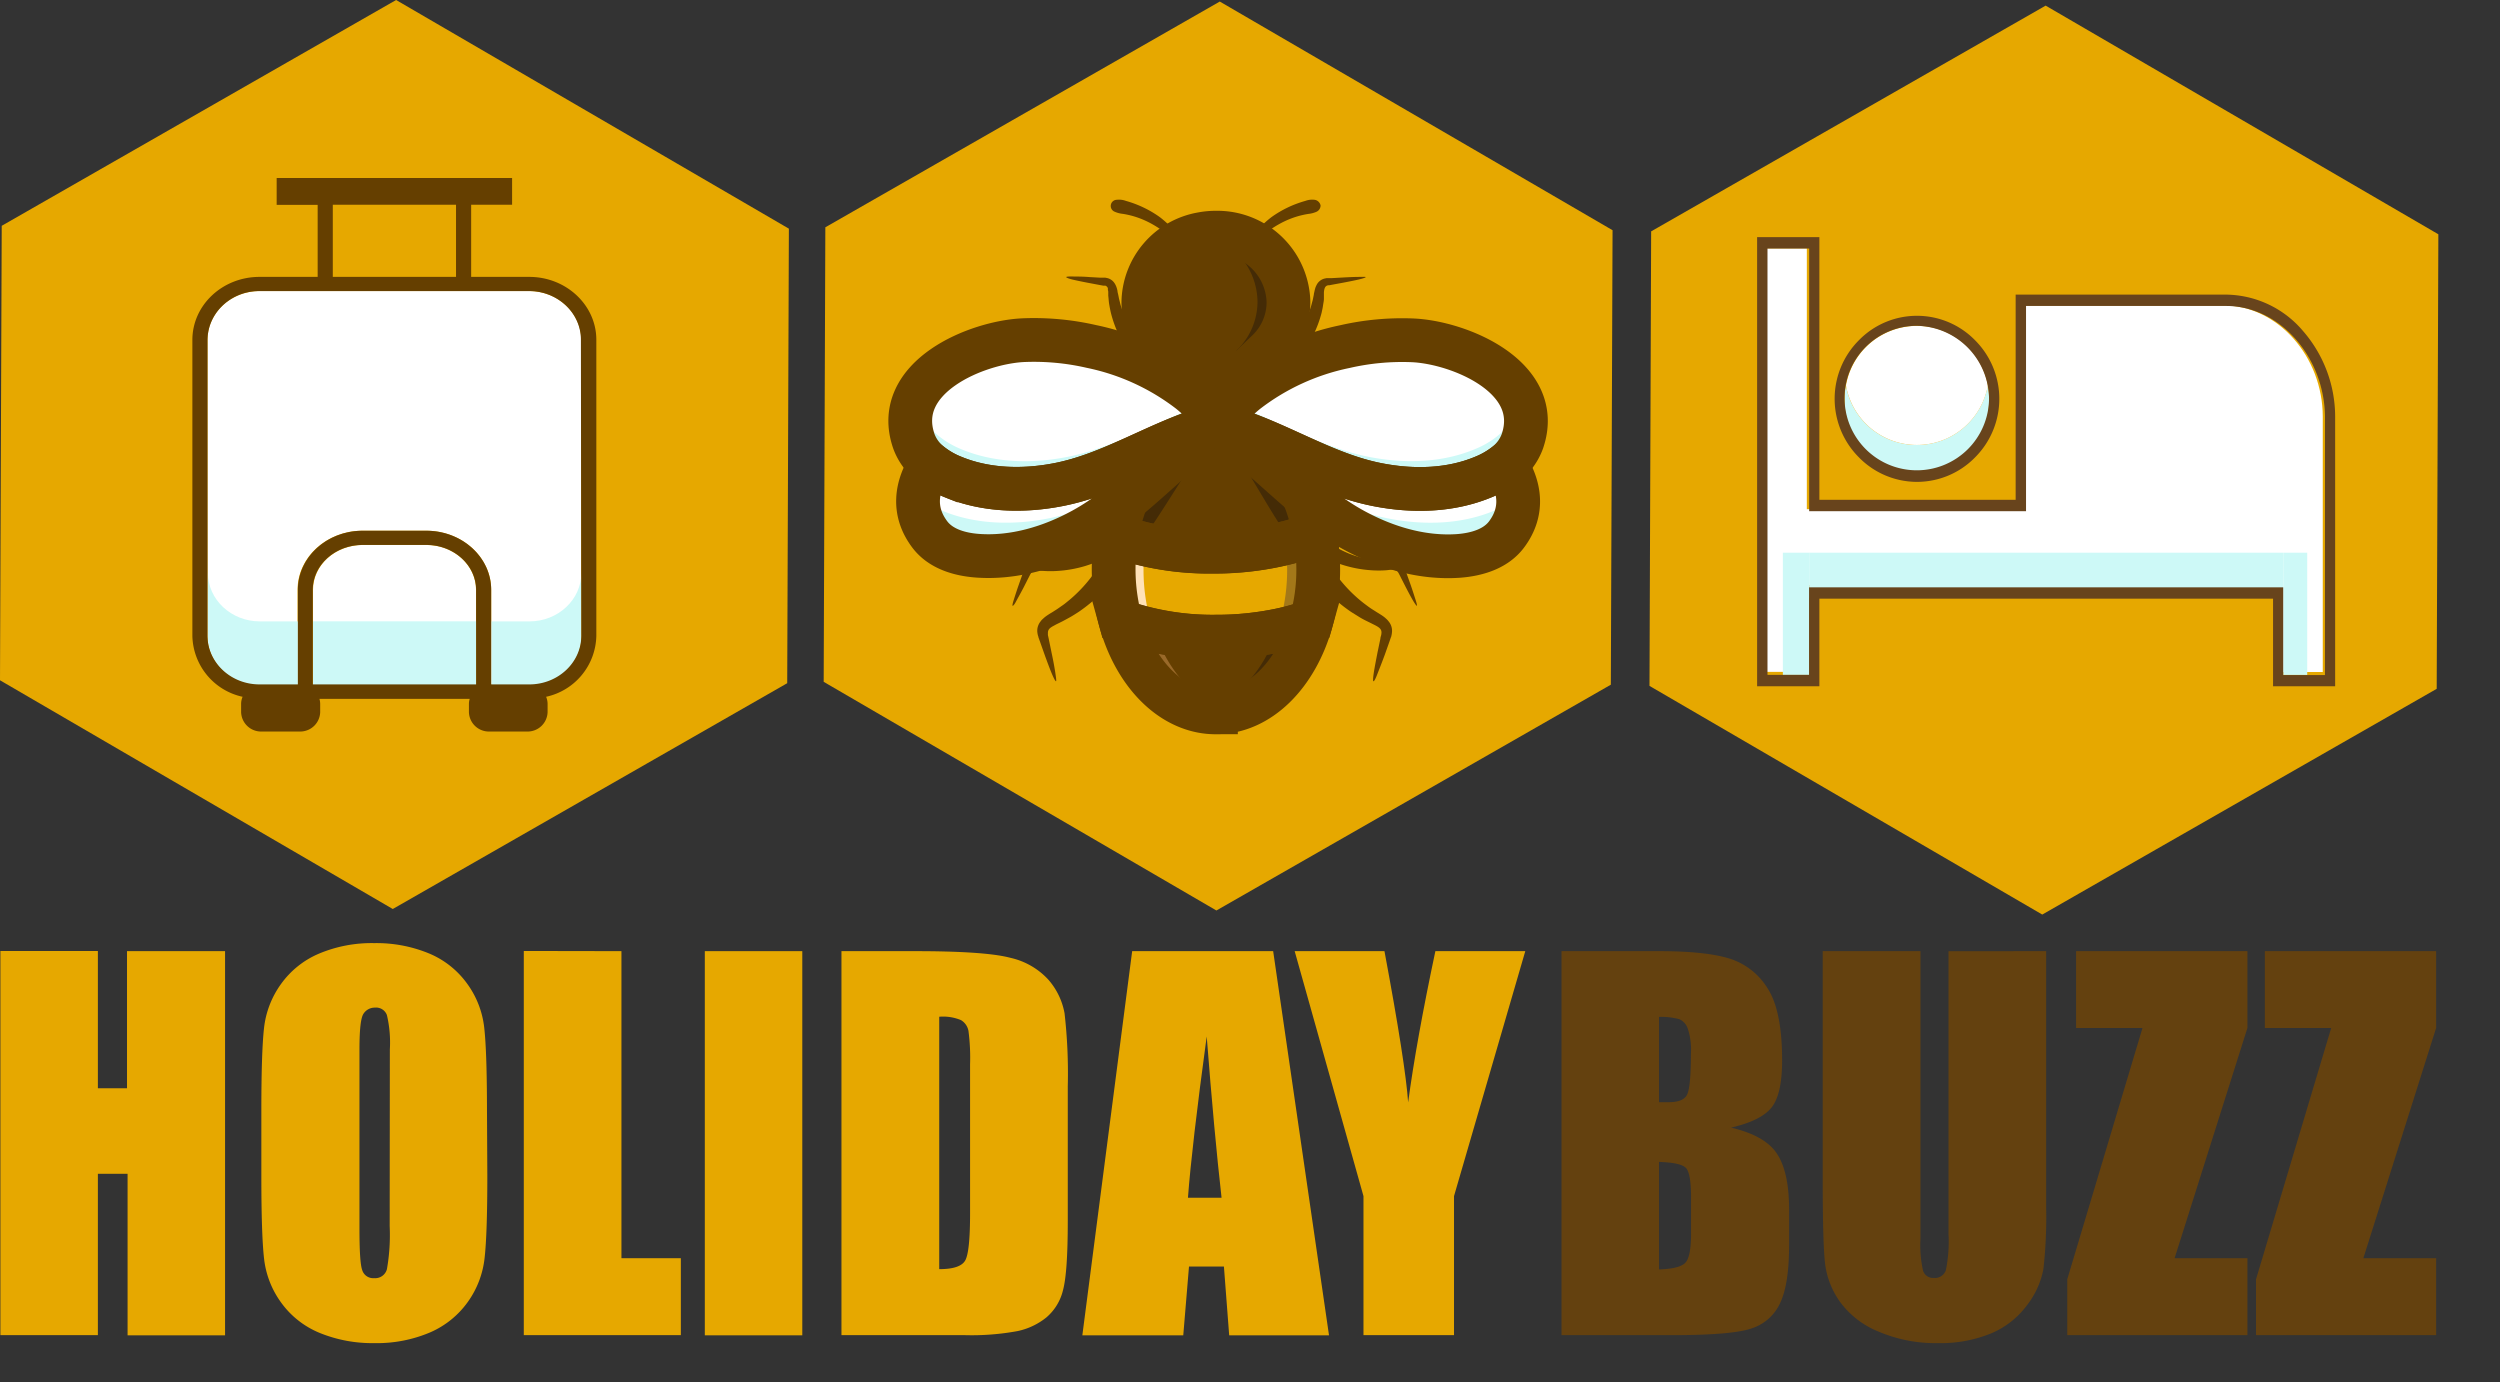 <svg id="Layer_1" data-name="Layer 1" xmlns="http://www.w3.org/2000/svg" width="436" height="241.078" viewBox="0 0 436 241.078"><rect x="0" y="0" width="436" height="241.078" fill="#333333" stroke="none"/><defs><style>.cls-1{fill:#e6a800;}.cls-14,.cls-2{fill:#fff;}.cls-3{fill:#cdf9f7;}.cls-4{fill:#653f00;}.cls-5{fill:#68441c;}.cls-6{fill:#442b06;}.cls-7{fill:#a37819;}.cls-8{fill:#bc9124;}.cls-9{fill:#4c2307;}.cls-10{fill:#996929;}.cls-11{fill:#ffe2b8;}.cls-12,.cls-13{fill:none;}.cls-12{stroke:#653f00;stroke-width:7.63px;}.cls-12,.cls-13,.cls-14{stroke-miterlimit:10;}.cls-13,.cls-14{stroke:#000;stroke-width:3.61px;}.cls-15{fill:#64410f;}</style></defs><title>hb-logo</title><g id="honeycombs"><polygon class="cls-1" points="137.29 119.15 68.5 158.53 0 118.64 0.3 39.38 69.08 0 137.58 39.88 137.29 119.15"/><polygon class="cls-1" points="280.93 119.41 212.14 158.79 143.65 118.91 143.94 39.64 212.73 0.27 281.23 40.15 280.93 119.41"/><polygon class="cls-1" points="424.96 120.13 356.17 159.5 287.67 119.62 287.96 40.35 356.76 0.98 425.25 40.86 424.96 120.13"/></g><g id="suitcase"><path class="cls-2" d="M98.05,54.72H51c-5,0-9.06,3.81-9.06,8.48v51.64c0,4.67,4.06,8.48,9.06,8.48h6.64V106.83c0-5.69,5.07-10.31,11.3-10.31H80.11c6.23,0,11.31,4.62,11.31,10.31v16.49h6.63c5,0,9.06-3.82,9.06-8.48V63.2C107.11,58.53,103,54.72,98.05,54.72Z" transform="translate(-5.75 -3.96)"/><path class="cls-2" d="M80.1,99H69c-4.77,0-8.66,3.51-8.66,7.84v16.49H88.77V106.83C88.77,102.51,84.88,99,80.1,99Z" transform="translate(-5.75 -3.96)"/><path class="cls-3" d="M57.7,112.33v11.14H51.06c-5,0-9.05-3.8-9.05-8.48V103.86c0,4.67,4.06,8.47,9.05,8.47Z" transform="translate(-5.75 -3.96)"/><path class="cls-3" d="M107.14,103.86V115c0,4.68-4.06,8.48-9,8.48H91.45V112.33h6.64C103.08,112.33,107.14,108.53,107.14,103.86Z" transform="translate(-5.75 -3.96)"/><rect class="cls-3" x="54.59" y="108.36" width="28.47" height="11.14"/><path class="cls-4" d="M98.05,52.25H87.92V39.66h7.14V35H54v4.69h7.15V52.25H51c-6.45,0-11.7,4.92-11.7,11v51.64a11.12,11.12,0,0,0,8.76,10.59,3.18,3.18,0,0,0-.26,1.25v1.44a3.49,3.49,0,0,0,3.59,3.37H58a3.49,3.49,0,0,0,3.59-3.37v-1.44a3.36,3.36,0,0,0-.13-.89H87.67a2.91,2.91,0,0,0-.14.89v1.44a3.49,3.49,0,0,0,3.6,3.37h6.53a3.49,3.49,0,0,0,3.59-3.37v-1.44a3.18,3.18,0,0,0-.26-1.25,11.12,11.12,0,0,0,8.76-10.59V63.2C109.74,57.17,104.5,52.25,98.05,52.25ZM63.79,39.66H85.28V52.25H63.79Zm25,83.66H60.3V106.83C60.3,102.5,64.19,99,69,99H80.11c4.77,0,8.67,3.51,8.67,7.84Zm18.34-8.48c0,4.67-4.07,8.48-9.06,8.48H91.41V106.83c0-5.69-5.07-10.31-11.31-10.31H69c-6.23,0-11.3,4.62-11.3,10.31v16.49H51c-5,0-9.06-3.82-9.06-8.48V63.2C42,58.53,46,54.72,51,54.72h47c5,0,9.06,3.81,9.06,8.48Z" transform="translate(-5.75 -3.96)"/><path class="cls-2" d="M91.45,106v5.46h0v-6.31A8.06,8.06,0,0,1,91.45,106Z" transform="translate(-5.75 -3.96)"/></g><g id="bed"><path class="cls-3" d="M352.64,73.52a12.6,12.6,0,1,1-25.19,0,12.21,12.21,0,0,1,.23-2.34,12.56,12.56,0,0,0,24.74,0A12.21,12.21,0,0,1,352.64,73.52Z" transform="translate(-5.75 -3.96)"/><path class="cls-2" d="M352.43,71.18a12.56,12.56,0,0,1-24.74,0,12.56,12.56,0,0,1,24.74,0Z" transform="translate(-5.75 -3.96)"/><path class="cls-2" d="M393.6,57.24H358.69V92.77H320.86V47.28h-7.28v73.85h7.28V106h82.7v15.16h7.28V76.63C410.83,66.11,402.94,57.24,393.6,57.24Z" transform="translate(-5.75 -3.96)"/><rect class="cls-3" x="315.52" y="96.39" width="82.67" height="7.85"/><rect class="cls-3" x="310.93" y="96.39" width="4.59" height="21.31"/><rect class="cls-3" x="398.2" y="96.39" width="4.18" height="21.31"/><path class="cls-5" d="M407.4,61.69A17.84,17.84,0,0,0,394,55.34H357.28V91.13H323.05V45.32H312.19v78.33h10.86V108.37h79.12v15.28H413V76.87A22.81,22.81,0,0,0,407.4,61.69Zm3.82,60h-7.28V106.39H321.25v15.27H314V47.31h7.27v45.8h37.82V57.32H394c9.34,0,17.23,8.95,17.23,19.53Z" transform="translate(-5.75 -3.96)"/><path class="cls-5" d="M340.06,88a14.18,14.18,0,0,0,10.14-4.27,14.45,14.45,0,0,0,0-20.43h0a14.16,14.16,0,0,0-20-.26l-.26.26a14.44,14.44,0,0,0,0,20.42h0A14.2,14.2,0,0,0,340.06,88Zm12.58-14.49a12.6,12.6,0,1,1-12.59-12.73A12.84,12.84,0,0,1,352.64,73.52Z" transform="translate(-5.75 -3.96)"/></g><g id="bee"><path class="cls-4" d="M191.7,52.29c0-.09.42-.12,1.13-.11s1.71,0,2.92.1l1.94.11.53,0a1.23,1.23,0,0,1,.32,0l.38.08a2.11,2.11,0,0,1,1.23.92,2.37,2.37,0,0,1,.19.35,2.15,2.15,0,0,1,.13.32,4.64,4.64,0,0,1,.17.64c0,.2.07.4.11.58s.07.35.11.53c.06.35.17.7.25,1.06s.22.7.32,1.05a18.59,18.59,0,0,0,1.89,3.85,17.25,17.25,0,0,0,2.34,2.91,19.16,19.16,0,0,0,2,1.73c.26.19.47.32.61.43l.21.15-2,2.48-.24-.2c-.15-.13-.38-.31-.65-.56a21.17,21.17,0,0,1-2.11-2.23,20.33,20.33,0,0,1-4-8c-.09-.39-.17-.79-.24-1.19a9.44,9.44,0,0,1-.15-1.19l-.06-.59,0-.53c0-.15,0-.3-.07-.45a.65.65,0,0,0,0-.2.4.4,0,0,0,0-.13.79.79,0,0,0-.42-.42l-.15,0-.22,0-.5-.09-1.91-.36c-1.18-.22-2.17-.43-2.87-.59S191.69,52.37,191.7,52.29Z" transform="translate(-5.75 -3.96)"/><path class="cls-4" d="M243.92,52.29c0,.08-.37.21-1.06.38s-1.67.36-2.86.59l-1.91.35-.51.1-.22,0-.15.05a.72.72,0,0,0-.41.41.58.58,0,0,0-.05.14,1.05,1.05,0,0,0-.05.19,3.47,3.47,0,0,0-.06.45l0,.54,0,.59c0,.39-.11.79-.16,1.19s-.15.79-.23,1.19A20.27,20.27,0,0,1,234.48,63a19.7,19.7,0,0,1-2.32,3.55,21.07,21.07,0,0,1-2.1,2.23l-.66.57-.23.2-2-2.49.21-.15c.14-.1.35-.24.6-.43a20.27,20.27,0,0,0,2-1.72,18.21,18.21,0,0,0,2.33-2.92A17.87,17.87,0,0,0,234.19,58c.12-.35.23-.7.32-1.05s.2-.7.26-1.06l.11-.53c0-.18.07-.38.11-.58a5.83,5.83,0,0,1,.16-.63,3.05,3.05,0,0,1,.13-.32c.06-.13.12-.24.19-.36a2.16,2.16,0,0,1,1.24-.92l.37-.08.32,0,.53,0,1.95-.11c1.2-.07,2.23-.11,2.92-.11S243.91,52.21,243.92,52.29Z" transform="translate(-5.75 -3.96)"/><path class="cls-4" d="M189.92,122.77c-.11,0-.35-.43-.7-1.25s-.79-2-1.31-3.44l-.82-2.32-.23-.63c0-.12-.07-.24-.1-.37a3.89,3.89,0,0,1-.09-.47,2.57,2.57,0,0,1,.52-1.91l.16-.21a1.8,1.8,0,0,1,.19-.2l.34-.31a6.65,6.65,0,0,1,.71-.51c.23-.16.47-.29.68-.42l.61-.39c.42-.26.81-.56,1.21-.83s.78-.61,1.16-.91a24.78,24.78,0,0,0,3.92-4.14,23.55,23.55,0,0,0,2.51-4.17,24.43,24.43,0,0,0,1.18-3.19c.12-.39.19-.7.24-.91l.08-.31L204.32,97l-.13.37c-.1.24-.21.6-.39,1.05a29.22,29.22,0,0,1-1.75,3.55,26.12,26.12,0,0,1-3.33,4.49,27.64,27.64,0,0,1-4.83,4.2c-.45.29-.91.59-1.38.86s-1,.55-1.43.78l-.72.36c-.23.11-.44.21-.63.32s-.38.2-.54.3l-.22.15-.08.06-.07.07a1,1,0,0,0-.31.69.74.74,0,0,0,0,.21,1.57,1.57,0,0,0,0,.28l.14.64c.17.85.34,1.65.49,2.4.32,1.48.54,2.73.67,3.6S190,122.75,189.92,122.77Z" transform="translate(-5.75 -3.96)"/><path class="cls-4" d="M182.35,109.61c-.07,0,0-.41.19-1s.48-1.52.85-2.58l.6-1.7.17-.46a4.55,4.55,0,0,1,.19-.5,3.15,3.15,0,0,1,.31-.57,2.21,2.21,0,0,1,.57-.53,3.08,3.08,0,0,1,1.41-.42c.46,0,.85,0,1.2,0a17.63,17.63,0,0,0,2.18-.17,18.51,18.51,0,0,0,4.14-1.12,19.56,19.56,0,0,0,3.28-1.69,21,21,0,0,0,2.08-1.53l.73-.64,2,2.23-.91.66a23.65,23.65,0,0,1-2.55,1.54,22.51,22.51,0,0,1-3.88,1.57,21.13,21.13,0,0,1-4.73.83,18.22,18.22,0,0,1-2.45,0c-.41,0-.77-.09-1.07-.1a1.71,1.71,0,0,0-.7.11.78.78,0,0,0-.24.16,1.61,1.61,0,0,0-.21.3c-.15.25-.3.57-.45.85l-.82,1.62c-.52,1-1,1.83-1.3,2.4S182.43,109.64,182.35,109.61Z" transform="translate(-5.75 -3.96)"/><path class="cls-4" d="M245.28,122.77c-.11,0-.08-.54.05-1.42s.37-2.12.66-3.61c.16-.74.32-1.55.5-2.4,0-.21.09-.42.14-.63s0-.2.05-.29v-.2a.93.93,0,0,0-.31-.69l-.07-.07-.07-.06-.22-.15q-.24-.15-.54-.3l-.64-.32-.71-.35c-.48-.23-1-.51-1.42-.78s-.93-.57-1.39-.87a27.89,27.89,0,0,1-4.82-4.19,26.12,26.12,0,0,1-3.33-4.49,29.22,29.22,0,0,1-1.75-3.55c-.17-.45-.3-.81-.38-1.05l-.14-.37L235,95.9l.08.32c.06.21.13.52.24.91a23.82,23.82,0,0,0,1.19,3.18,23.19,23.19,0,0,0,2.49,4.18,24.72,24.72,0,0,0,3.92,4.13c.38.32.77.62,1.16.91s.79.58,1.21.83l.61.39.68.42a7.55,7.55,0,0,1,.71.51l.35.32c.05.06.13.13.18.2l.17.21a2.56,2.56,0,0,1,.51,1.91,2.46,2.46,0,0,1-.08.46c0,.13-.07.26-.11.37s-.15.43-.22.64l-.81,2.29c-.52,1.43-1,2.61-1.32,3.44S245.4,122.8,245.28,122.77Z" transform="translate(-5.75 -3.96)"/><path class="cls-4" d="M252.85,109.61c-.08,0-.3-.29-.64-.86s-.78-1.4-1.3-2.4l-.82-1.61c-.14-.28-.3-.6-.44-.85a1.61,1.61,0,0,0-.21-.3.78.78,0,0,0-.24-.16,1.66,1.66,0,0,0-.7-.11c-.3,0-.66.07-1.08.1a18,18,0,0,1-2.44,0,21.15,21.15,0,0,1-4.73-.84,22.14,22.14,0,0,1-3.89-1.57,24.09,24.09,0,0,1-2.54-1.53l-.91-.67,2-2.22.73.63a22.35,22.35,0,0,0,2.08,1.54A20,20,0,0,0,241,100.5a18.55,18.55,0,0,0,4.13,1.11,16,16,0,0,0,2.18.17c.35,0,.75,0,1.2,0a3,3,0,0,1,1.41.43,2.17,2.17,0,0,1,.57.52,2.68,2.68,0,0,1,.32.57c.08.19.13.35.19.5l.16.46.61,1.71c.37,1.06.66,2,.85,2.58S252.92,109.58,252.85,109.61Z" transform="translate(-5.75 -3.96)"/><path class="cls-4" d="M235.08,97a35.23,35.23,0,0,1-4.68,1.57,51.65,51.65,0,0,1-13.15,1.61,48.39,48.39,0,0,1-16.78-2.76,30.66,30.66,0,0,1,1.06-4.35,25.78,25.78,0,0,1,4.84-8.91A18,18,0,0,1,208.55,82a11.71,11.71,0,0,1-1.4-14.52,12,12,0,0,1,1.79-2.17,12.13,12.13,0,0,1-1.85-2.19,11.74,11.74,0,0,1-1.94-6.45,12.29,12.29,0,0,1,10.19-11.9,12.73,12.73,0,0,1,2.46-.23,12.4,12.4,0,0,1,12.66,12.13,11.83,11.83,0,0,1-3.67,8.54,11.88,11.88,0,0,1,3.78,8.65,11.59,11.59,0,0,1-.5,3.36,12,12,0,0,1-2.9,4.9,24.24,24.24,0,0,1,6.9,11A33.31,33.31,0,0,1,235.08,97Z" transform="translate(-5.75 -3.96)"/><path class="cls-4" d="M234.43,112.33c-2.59,9.29-9.05,15.87-16.62,15.87a12.66,12.66,0,0,1-2.46-.23c-6.49-1.25-11.87-7.38-14.17-15.65A48.79,48.79,0,0,0,217.83,115a54,54,0,0,0,11.2-1.14A38.77,38.77,0,0,0,234.43,112.33Z" transform="translate(-5.75 -3.96)"/><path class="cls-1" d="M235.65,103.29a33.29,33.29,0,0,1-1.22,9,38.9,38.9,0,0,1-5.41,1.56,54,54,0,0,1-11.2,1.14,48.87,48.87,0,0,1-16.65-2.71,34.8,34.8,0,0,1-.71-14.88,48.47,48.47,0,0,0,16.78,2.76,51.67,51.67,0,0,0,13.16-1.61A35.1,35.1,0,0,0,235.07,97,34.75,34.75,0,0,1,235.65,103.29Z" transform="translate(-5.75 -3.96)"/><path class="cls-6" d="M235.11,96.91l-.31.13a35.89,35.89,0,0,1-3.87,1.3l-.17-.23c-4.12-5.71-8.09-13.9-12.55-19.38l-.08-.09a.32.32,0,0,1,0,.09,2.88,2.88,0,0,1-.3.39c-4.61,5.63-8.94,13.66-13.23,19.47a36.18,36.18,0,0,1-4.07-1.27c.16-.92.35-1.83.58-2.71.15-.56.31-1.1.48-1.64s.29-.87.45-1.29a25.2,25.2,0,0,1,4.39-7.62,19.6,19.6,0,0,1,2.18-2.19,12.13,12.13,0,0,1-1.65-2.18c-.05-.09-.1-.17-.14-.26a11.3,11.3,0,0,1-1.09-2.65.18.18,0,0,0,0-.1,37.2,37.2,0,0,0,24.63-.26c-.06.23-.12.46-.19.69a11.1,11.1,0,0,1-.82,2A12.49,12.49,0,0,1,227.23,82a23.64,23.64,0,0,1,6.44,9.69c.16.42.32.85.45,1.27,0,.16.1.32.14.47A32.09,32.09,0,0,1,235.11,96.91Z" transform="translate(-5.75 -3.96)"/><path class="cls-7" d="M204.54,99a43.24,43.24,0,0,1-4,4.75l-.54.52v-.68a33.73,33.73,0,0,1,.5-5.85A35.8,35.8,0,0,0,204.54,99Z" transform="translate(-5.75 -3.96)"/><path class="cls-8" d="M235.32,103v.68l-.54-.52a42.74,42.74,0,0,1-4.21-5,36.12,36.12,0,0,0,4.18-1.43A34.54,34.54,0,0,1,235.32,103Z" transform="translate(-5.75 -3.96)"/><path class="cls-9" d="M218.22,78.73h-.12a.36.36,0,0,0,0-.09Z" transform="translate(-5.75 -3.96)"/><path class="cls-6" d="M235.08,97a35.23,35.23,0,0,1-4.68,1.57l-.47.12c-.07-.57-.16-1.13-.26-1.69a32.18,32.18,0,0,0-1-4,24.19,24.19,0,0,0-6.89-11,12.08,12.08,0,0,0,2.89-4.9,11.59,11.59,0,0,0,.5-3.36,11.88,11.88,0,0,0-3.78-8.65,11.82,11.82,0,0,0,3.67-8.55,12.27,12.27,0,0,0-9.95-11.85l.24,0a13.59,13.59,0,0,1,2.47-.22,12.39,12.39,0,0,1,12.65,12.12,11.82,11.82,0,0,1-3.67,8.55,11.78,11.78,0,0,1,3.29,12,12.1,12.1,0,0,1-2.9,4.9,24.19,24.19,0,0,1,6.89,11A32.18,32.18,0,0,1,235.08,97Z" transform="translate(-5.75 -3.96)"/><path class="cls-6" d="M234.43,112.33c-2.59,9.29-9.05,15.87-16.62,15.87a12.66,12.66,0,0,1-2.46-.23l-.24,0C221,126.65,226,121.31,228.5,114l.53-.11A38.77,38.77,0,0,0,234.43,112.33Z" transform="translate(-5.75 -3.96)"/><path class="cls-10" d="M201.18,112.32c2.59,9.29,9.06,15.88,16.62,15.88a12.73,12.73,0,0,0,2.46-.23.86.86,0,0,0,.23,0c-5.93-1.27-10.9-6.61-13.4-13.92l-.52-.11A39.08,39.08,0,0,1,201.18,112.32Z" transform="translate(-5.75 -3.96)"/><path class="cls-7" d="M235.65,103.29a33.29,33.29,0,0,1-1.22,9,38.9,38.9,0,0,1-5.41,1.56l-.52.11c.19-.55.35-1.1.51-1.67a33.29,33.29,0,0,0,1.22-9,35.13,35.13,0,0,0-.32-4.58l.47-.12A35.1,35.1,0,0,0,235.05,97,34.77,34.77,0,0,1,235.65,103.29Z" transform="translate(-5.75 -3.96)"/><path class="cls-11" d="M199.76,103.29a33.29,33.29,0,0,0,1.22,9,38.9,38.9,0,0,0,5.41,1.56l.52.11c-.18-.54-.36-1.1-.51-1.67a33.29,33.29,0,0,1-1.22-9,35.11,35.11,0,0,1,.3-4.58l-.46-.12A34.75,34.75,0,0,1,200.34,97,34.75,34.75,0,0,0,199.76,103.29Z" transform="translate(-5.75 -3.96)"/><path class="cls-12" d="M235.08,97a35.23,35.23,0,0,1-4.68,1.57,51.65,51.65,0,0,1-13.15,1.61,48.39,48.39,0,0,1-16.78-2.76,30.66,30.66,0,0,1,1.06-4.35,25.78,25.78,0,0,1,4.84-8.91A18,18,0,0,1,208.55,82a11.71,11.71,0,0,1-1.4-14.52,12,12,0,0,1,1.79-2.17,12.13,12.13,0,0,1-1.85-2.19,11.74,11.74,0,0,1-1.94-6.45,12.29,12.29,0,0,1,10.19-11.9,12.73,12.73,0,0,1,2.46-.23,12.4,12.4,0,0,1,12.66,12.13,11.83,11.83,0,0,1-3.67,8.54,11.88,11.88,0,0,1,3.78,8.65,11.59,11.59,0,0,1-.5,3.36,12,12,0,0,1-2.9,4.9,24.24,24.24,0,0,1,6.9,11A33.31,33.31,0,0,1,235.08,97Z" transform="translate(-5.75 -3.96)"/><path class="cls-12" d="M234.43,112.33c-2.59,9.29-9.05,15.87-16.62,15.87a12.66,12.66,0,0,1-2.46-.23c-6.49-1.25-11.87-7.38-14.17-15.65A48.79,48.79,0,0,0,217.83,115a54,54,0,0,0,11.2-1.14A38.77,38.77,0,0,0,234.43,112.33Z" transform="translate(-5.75 -3.96)"/><path class="cls-12" d="M235.65,103.29a33.29,33.29,0,0,1-1.22,9,38.9,38.9,0,0,1-5.41,1.56,54,54,0,0,1-11.2,1.14,48.87,48.87,0,0,1-16.65-2.71,34.8,34.8,0,0,1-.71-14.88,48.47,48.47,0,0,0,16.78,2.76,51.67,51.67,0,0,0,13.16-1.61A35.1,35.1,0,0,0,235.07,97,34.75,34.75,0,0,1,235.65,103.29Z" transform="translate(-5.75 -3.96)"/><path class="cls-4" d="M202.12,39a3.46,3.46,0,0,0-1.59-.2,1.08,1.08,0,0,0-.34,2.1,4.65,4.65,0,0,0,1.41.36c3.94.64,6.8,2.62,9.63,5.16,1.15-1-2.47-4.06-3.26-4.63A18.88,18.88,0,0,0,202.12,39Z" transform="translate(-5.75 -3.96)"/><path class="cls-4" d="M233.39,39a3.45,3.45,0,0,1,1.59-.2,1.24,1.24,0,0,1,1.08,1,1.22,1.22,0,0,1-.75,1.11,4.88,4.88,0,0,1-1.41.36c-3.94.64-6.8,2.62-9.62,5.16-1.16-1,2.47-4.06,3.25-4.63A18.82,18.82,0,0,1,233.39,39Z" transform="translate(-5.75 -3.96)"/><path class="cls-13" d="M216.84,78.92C209,84.22,203,91.75,194.63,96.34c-5.69,3.12-12.1,5-18.4,4.54-3.14-.23-6.41-1.19-8.31-3.69-3.13-4.14-2.38-8.48.11-12.3a15.56,15.56,0,0,0,3.78,2.2c5.76,2.42,12.34,2.61,18.61,1.37,9.21-1.82,17.07-7.21,26-9.89,1.36-.4,1.68-.77,1.45-1.33C218.22,77.69,218,78.13,216.84,78.92Z" transform="translate(-5.75 -3.96)"/><path class="cls-14" d="M216.44,78.57c-8.94,2.68-16.8,8.07-26,9.89-6.27,1.24-12.85,1.05-18.61-1.37a15.5,15.5,0,0,1-3.77-2.2,8.82,8.82,0,0,1-2.94-4c-3.85-11.2,11.08-17.3,19.25-17.61a44.75,44.75,0,0,1,11.71,1.1,42,42,0,0,1,17.14,7.86,24.54,24.54,0,0,1,3.42,3.34,9.92,9.92,0,0,1,1.24,1.64C218.1,77.8,217.78,78.17,216.44,78.57Z" transform="translate(-5.75 -3.96)"/><path class="cls-14" d="M216.84,78.92a103.7,103.7,0,0,0-10.7,8.79,64.79,64.79,0,0,1-11.51,8.63c-5.69,3.12-12.1,5-18.4,4.54-3.14-.23-6.41-1.19-8.31-3.69a9.4,9.4,0,0,1-2.06-5.86A12,12,0,0,1,168,84.89a15.56,15.56,0,0,0,3.78,2.2c5.76,2.42,12.34,2.61,18.61,1.37,9.21-1.82,17.07-7.21,26-9.89,1.36-.4,1.68-.77,1.45-1.33C218.22,77.69,218,78.13,216.84,78.92Z" transform="translate(-5.75 -3.96)"/><path class="cls-3" d="M206.14,87.71a64.79,64.79,0,0,1-11.51,8.63c-5.69,3.12-12.1,5-18.4,4.54-3.14-.23-6.41-1.19-8.31-3.69a9.4,9.4,0,0,1-2.06-5.86c.11-.19.22-.37.34-.55A15.66,15.66,0,0,0,170,93c5.75,2.42,12.33,2.61,18.6,1.37S200.4,90.26,206.14,87.71Z" transform="translate(-5.75 -3.96)"/><path class="cls-3" d="M216.44,78.57A75.8,75.8,0,0,0,207.56,82c-5.59,2.5-11.07,5.25-17.13,6.45-6.27,1.24-12.85,1.05-18.61-1.37a15.5,15.5,0,0,1-3.77-2.2,2.43,2.43,0,0,1-.25-.2,8.72,8.72,0,0,1-2.69-3.78,9.64,9.64,0,0,1,.89-8.63,10.81,10.81,0,0,0,.61,3.82,8.78,8.78,0,0,0,2.69,3.78,2.43,2.43,0,0,0,.25.2,15.5,15.5,0,0,0,3.77,2.2c5.76,2.43,12.34,2.61,18.61,1.37,6.07-1.2,11.54-3.94,17.13-6.45,2.17-1,4.36-1.91,6.6-2.69l.29.31c.24.26.47.52.69.79a8.88,8.88,0,0,1,1.24,1.64C218.1,77.8,217.78,78.17,216.44,78.57Z" transform="translate(-5.75 -3.96)"/><path class="cls-12" d="M216.84,78.92C209,84.22,203,91.75,194.63,96.34c-5.69,3.12-12.1,5-18.4,4.54-3.14-.23-6.41-1.19-8.31-3.69-3.13-4.14-2.38-8.48.11-12.3a15.56,15.56,0,0,0,3.78,2.2c5.76,2.42,12.34,2.61,18.61,1.37,9.21-1.82,17.07-7.21,26-9.89,1.36-.4,1.68-.77,1.45-1.33C218.22,77.69,218,78.13,216.84,78.92Z" transform="translate(-5.75 -3.96)"/><path class="cls-12" d="M216.44,78.57c-8.94,2.68-16.8,8.07-26,9.89-6.27,1.24-12.85,1.05-18.61-1.37a15.5,15.5,0,0,1-3.77-2.2,8.82,8.82,0,0,1-2.94-4c-3.85-11.2,11.08-17.3,19.25-17.61a44.75,44.75,0,0,1,11.71,1.1,42,42,0,0,1,17.14,7.86,24.54,24.54,0,0,1,3.42,3.34,9.92,9.92,0,0,1,1.24,1.64C218.1,77.8,217.78,78.17,216.44,78.57Z" transform="translate(-5.75 -3.96)"/><path class="cls-13" d="M219.53,78.94c7.85,5.3,13.85,12.83,22.22,17.42,5.69,3.12,12.09,5,18.39,4.55,3.14-.24,6.42-1.2,8.32-3.7,3.13-4.14,2.37-8.49-.12-12.29a16,16,0,0,1-3.78,2.19c-5.76,2.43-12.34,2.61-18.6,1.37-9.23-1.82-17.08-7.21-26-9.89-1.36-.4-1.68-.77-1.45-1.33C218.15,77.69,218.37,78.15,219.53,78.94Z" transform="translate(-5.75 -3.96)"/><path class="cls-14" d="M219.94,78.59c8.93,2.68,16.79,8.07,26,9.89,6.26,1.24,12.84,1.06,18.6-1.37a16,16,0,0,0,3.78-2.19,8.88,8.88,0,0,0,2.93-4c3.85-11.2-11.08-17.3-19.25-17.61a44.79,44.79,0,0,0-11.71,1.1,41.94,41.94,0,0,0-17.14,7.86,25,25,0,0,0-3.41,3.34,8.88,8.88,0,0,0-1.24,1.64C218.27,77.82,218.59,78.19,219.94,78.59Z" transform="translate(-5.75 -3.96)"/><path class="cls-14" d="M219.53,78.94a104.89,104.89,0,0,1,10.71,8.79,64.08,64.08,0,0,0,11.51,8.63c5.69,3.12,12.09,5,18.39,4.55,3.14-.24,6.42-1.2,8.32-3.7a9.46,9.46,0,0,0,2.06-5.86,12,12,0,0,0-2.18-6.43,16,16,0,0,1-3.78,2.19c-5.76,2.43-12.34,2.61-18.6,1.37-9.23-1.82-17.08-7.21-26-9.89-1.36-.4-1.68-.77-1.45-1.33C218.15,77.69,218.37,78.15,219.53,78.94Z" transform="translate(-5.75 -3.96)"/><path class="cls-3" d="M230.24,87.73a64.08,64.08,0,0,0,11.51,8.63c5.69,3.12,12.09,5,18.39,4.55,3.14-.24,6.42-1.2,8.32-3.7a9.46,9.46,0,0,0,2.06-5.86,6.37,6.37,0,0,0-.35-.55A15.79,15.79,0,0,1,266.4,93c-5.76,2.43-12.34,2.61-18.6,1.37S236,90.28,230.24,87.73Z" transform="translate(-5.75 -3.96)"/><path class="cls-3" d="M219.94,78.59A74.79,74.79,0,0,1,228.82,82c5.58,2.49,11.06,5.24,17.13,6.44,6.26,1.24,12.84,1.06,18.6-1.37a16,16,0,0,0,3.78-2.19l.24-.21a8.64,8.64,0,0,0,2.69-3.78,9.61,9.61,0,0,0-.88-8.63,10.56,10.56,0,0,1-.62,3.82,8.56,8.56,0,0,1-2.69,3.78l-.24.21a15.66,15.66,0,0,1-3.78,2.19c-5.75,2.43-12.34,2.61-18.6,1.37-6.07-1.2-11.55-3.94-17.13-6.44-2.18-1-4.36-1.91-6.61-2.7l-.29.32c-.23.25-.46.51-.69.79a9.51,9.51,0,0,0-1.24,1.64C218.27,77.82,218.59,78.19,219.94,78.59Z" transform="translate(-5.75 -3.96)"/><path class="cls-12" d="M219.53,78.94c7.85,5.3,13.85,12.83,22.22,17.42,5.69,3.12,12.09,5,18.39,4.55,3.14-.24,6.42-1.2,8.32-3.7,3.13-4.14,2.37-8.49-.12-12.29a16,16,0,0,1-3.78,2.19c-5.76,2.43-12.34,2.61-18.6,1.37-9.23-1.82-17.08-7.21-26-9.89-1.36-.4-1.68-.77-1.45-1.33C218.15,77.69,218.37,78.15,219.53,78.94Z" transform="translate(-5.75 -3.96)"/><path class="cls-12" d="M219.94,78.59c8.93,2.68,16.79,8.07,26,9.89,6.26,1.24,12.84,1.06,18.6-1.37a16,16,0,0,0,3.78-2.19,8.88,8.88,0,0,0,2.93-4c3.85-11.2-11.08-17.3-19.25-17.61a44.79,44.79,0,0,0-11.71,1.1,41.94,41.94,0,0,0-17.14,7.86,25,25,0,0,0-3.41,3.34,8.88,8.88,0,0,0-1.24,1.64C218.27,77.82,218.59,78.19,219.94,78.59Z" transform="translate(-5.75 -3.96)"/></g><g id="text"><path class="cls-1" d="M45,169.84v67h-17V208.67H22.82v28.14h-17v-67h17v23.94H27.9V169.84Z" transform="translate(-5.75 -3.96)"/><path class="cls-1" d="M90.74,209q0,10.1-.47,14.29A16.13,16.13,0,0,1,87.35,231a15.75,15.75,0,0,1-6.61,5.34A23.71,23.71,0,0,1,71,238.2a24.25,24.25,0,0,1-9.45-1.76,15.53,15.53,0,0,1-6.74-5.27,16,16,0,0,1-3-7.64q-.48-4.14-.48-14.48V197.6q0-10.09.46-14.29a16.13,16.13,0,0,1,2.92-7.67,15.67,15.67,0,0,1,6.61-5.34A23.67,23.67,0,0,1,71,168.44a24.06,24.06,0,0,1,9.45,1.75,15.55,15.55,0,0,1,6.74,5.28,16,16,0,0,1,3,7.63q.48,4.14.49,14.48Zm-17-22a21,21,0,0,0-.51-6,2,2,0,0,0-2.08-1.31,2.32,2.32,0,0,0-2,1.06c-.48.7-.71,2.78-.71,6.22v31.27c0,3.88.15,6.28.47,7.19A2,2,0,0,0,71,226.87a2.11,2.11,0,0,0,2.23-1.57,34.3,34.3,0,0,0,.48-7.49Z" transform="translate(-5.75 -3.96)"/><path class="cls-1" d="M114.13,169.84v53.55h10.36v13.42H97.1v-67Z" transform="translate(-5.75 -3.96)"/><path class="cls-1" d="M145.67,169.84v67h-17v-67Z" transform="translate(-5.75 -3.96)"/><path class="cls-1" d="M152.5,169.84h12.76q12.35,0,16.69,1.16a12.76,12.76,0,0,1,6.62,3.8,12.16,12.16,0,0,1,2.84,5.89,92.7,92.7,0,0,1,.56,12.76V216.9q0,9-.83,12.06a9,9,0,0,1-2.89,4.75,11.85,11.85,0,0,1-5.09,2.4,44,44,0,0,1-9.16.7H152.5Zm17.05,11.46v44q3.67,0,4.53-1.51c.57-1,.85-3.74.85-8.21v-26a35.73,35.73,0,0,0-.28-5.83,2.78,2.78,0,0,0-1.3-1.88,8.11,8.11,0,0,0-3.8-.59Z" transform="translate(-5.75 -3.96)"/><path class="cls-1" d="M227.79,169.84l9.74,67H220.12l-.92-12h-6.09l-1,12h-17.6l8.69-67Zm-9,43q-1.29-11.38-2.59-28.12-2.61,19.23-3.27,28.12Z" transform="translate(-5.75 -3.96)"/><path class="cls-1" d="M271.76,169.84l-12.43,42.72v24.25H243.54V212.56l-12-42.72h15.66q3.66,19.6,4.13,26.38,1.43-10.71,4.75-26.38Z" transform="translate(-5.75 -3.96)"/><path class="cls-15" d="M278.08,169.84h17q8.06,0,12.21,1.27A12,12,0,0,1,314,176.3q2.55,3.91,2.55,12.59c0,3.91-.6,6.63-1.81,8.18s-3.56,2.72-7.1,3.55q5.91,1.37,8,4.53c1.41,2.11,2.12,5.35,2.13,9.7v6.21q0,6.78-1.52,10.05a8.23,8.23,0,0,1-4.83,4.46q-3.31,1.22-13.61,1.24H278.08Zm17,11.46v14.88c.73,0,1.3,0,1.7,0,1.67,0,2.73-.42,3.18-1.27s.68-3.26.69-7.22a11.82,11.82,0,0,0-.57-4.4,2.77,2.77,0,0,0-1.47-1.59A12.67,12.67,0,0,0,295.12,181.3Zm0,25.3v18.75c2.4-.08,3.93-.47,4.59-1.16s1-2.38,1-5.09v-6.25c0-2.87-.3-4.6-.9-5.21S297.66,206.69,295.12,206.6Z" transform="translate(-5.75 -3.96)"/><path class="cls-15" d="M362.6,169.84v44.74a80.42,80.42,0,0,1-.48,10.7,14.72,14.72,0,0,1-2.87,6.32,15,15,0,0,1-6.29,4.92,23.16,23.16,0,0,1-9.21,1.68,25.3,25.3,0,0,1-10.36-2,15.51,15.51,0,0,1-6.72-5.17,14.39,14.39,0,0,1-2.63-6.72q-.41-3.54-.41-14.86V169.84h17.05V220a20.36,20.36,0,0,0,.46,5.61,1.83,1.83,0,0,0,1.88,1.22,2,2,0,0,0,2.09-1.35,25.13,25.13,0,0,0,.46-6.35V169.85Z" transform="translate(-5.75 -3.96)"/><path class="cls-15" d="M397.7,169.84v13.4L385,223.39H397.7v13.42H366.28v-9.74l13.12-43.83H367.82v-13.4Z" transform="translate(-5.75 -3.96)"/><path class="cls-15" d="M430.61,169.84v13.4l-12.69,40.15h12.69v13.42H399.2v-9.74l13.11-43.83H400.74v-13.4Z" transform="translate(-5.75 -3.96)"/></g></svg>